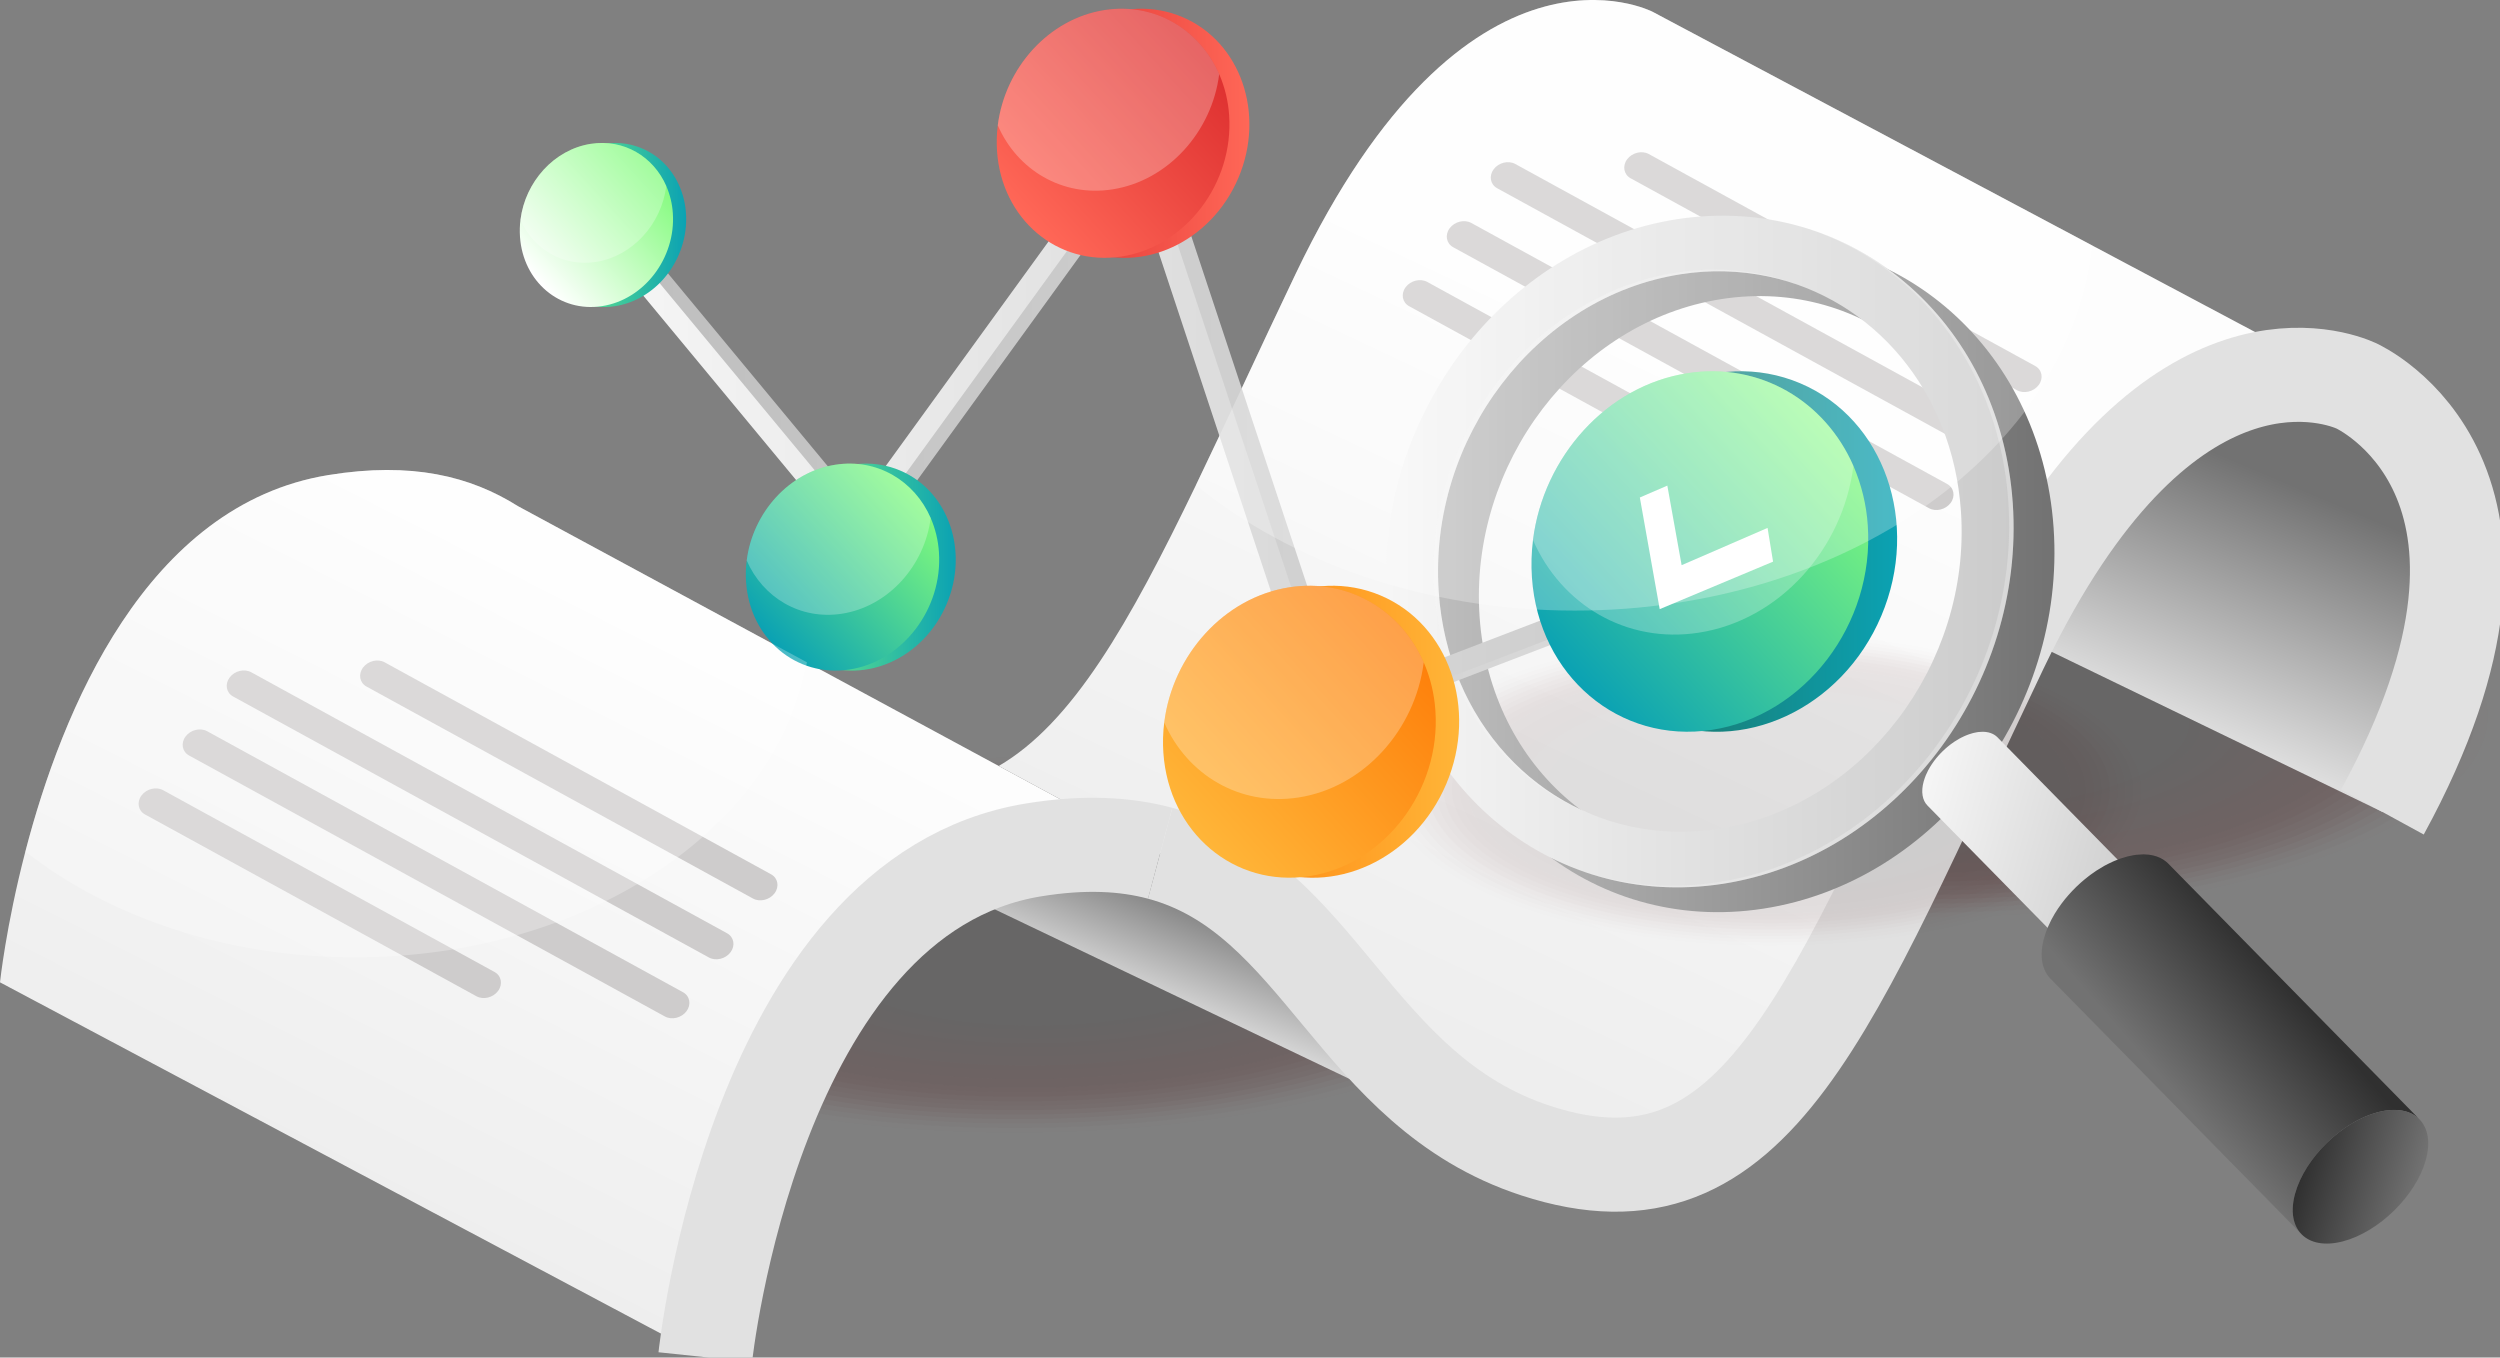 <svg width="186" height="101" viewBox="0 0 186 101" fill="none" xmlns="http://www.w3.org/2000/svg">
<rect x="0" y="0" width="186" height="101" fill="#808080" stroke="none"/>
<g clip-path="url(#clip0_852_207)">
<g opacity="0.25">
<path opacity="0.038" d="M78.399 84.22C100.008 83.649 117.36 76.92 117.155 69.19C116.95 61.46 99.267 55.657 77.658 56.227C56.049 56.798 38.697 63.527 38.902 71.257C39.107 78.987 56.79 84.79 78.399 84.22Z" fill="#4A0101"/>
<path opacity="0.077" d="M78.39 83.888C99.488 83.331 116.429 76.761 116.229 69.214C116.029 61.667 98.764 56.001 77.666 56.558C56.568 57.115 39.627 63.685 39.827 71.232C40.027 78.779 57.292 84.446 78.39 83.888Z" fill="#480202"/>
<path opacity="0.115" d="M78.381 83.558C98.968 83.014 115.499 76.603 115.304 69.239C115.109 61.874 98.262 56.345 77.675 56.889C57.088 57.433 40.557 63.843 40.752 71.208C40.947 78.572 57.794 84.101 78.381 83.558Z" fill="#460303"/>
<path opacity="0.154" d="M78.372 83.227C98.448 82.697 114.569 76.445 114.379 69.263C114.188 62.082 97.759 56.69 77.683 57.22C57.607 57.75 41.486 64.002 41.676 71.183C41.867 78.365 58.296 83.757 78.372 83.227Z" fill="#440404"/>
<path opacity="0.192" d="M78.363 82.896C97.928 82.379 113.639 76.287 113.453 69.288C113.268 62.289 97.257 57.034 77.692 57.551C58.126 58.068 42.416 64.16 42.601 71.159C42.787 78.158 58.798 83.413 78.363 82.896Z" fill="#420505"/>
<path opacity="0.231" d="M78.354 82.565C97.408 82.061 112.708 76.128 112.528 69.312C112.347 62.496 96.754 57.378 77.7 57.882C58.646 58.385 43.346 64.319 43.526 71.135C43.707 77.951 59.3 83.068 78.354 82.565Z" fill="#400606"/>
<path opacity="0.269" d="M78.345 82.234C96.888 81.744 111.778 75.97 111.602 69.337C111.427 62.703 96.252 57.723 77.709 58.213C59.165 58.703 44.275 64.477 44.451 71.11C44.627 77.743 59.801 82.724 78.345 82.234Z" fill="#3E0606"/>
<path opacity="0.308" d="M78.336 81.903C96.368 81.427 110.848 75.812 110.677 69.361C110.506 62.911 95.749 58.068 77.717 58.544C59.685 59.02 45.205 64.635 45.376 71.086C45.547 77.536 60.303 82.379 78.336 81.903Z" fill="#3C0707"/>
<path opacity="0.346" d="M78.331 81.572C95.852 81.109 109.922 75.653 109.755 69.385C109.589 63.117 95.251 58.412 77.729 58.874C60.208 59.337 46.139 64.793 46.305 71.061C46.471 77.329 60.809 82.035 78.331 81.572Z" fill="#3A0808"/>
<path opacity="0.385" d="M78.322 81.241C95.332 80.792 108.991 75.495 108.83 69.41C108.669 63.325 94.748 58.756 77.738 59.206C60.727 59.655 47.068 64.952 47.229 71.037C47.391 77.122 61.311 81.69 78.322 81.241Z" fill="#380909"/>
<path opacity="0.423" d="M78.313 80.91C94.812 80.475 108.061 75.337 107.905 69.434C107.748 63.532 94.246 59.101 77.746 59.536C61.247 59.972 47.998 65.11 48.154 71.013C48.311 76.915 61.813 81.346 78.313 80.91Z" fill="#360A0A"/>
<path opacity="0.462" d="M78.303 80.579C94.292 80.157 107.131 75.178 106.979 69.459C106.828 63.739 93.743 59.445 77.755 59.868C61.766 60.29 48.928 65.269 49.079 70.988C49.231 76.708 62.315 81.002 78.303 80.579Z" fill="#340B0B"/>
<path opacity="0.5" d="M78.294 80.248C93.772 79.839 106.201 75.02 106.054 69.483C105.907 63.946 93.241 59.789 77.763 60.198C62.285 60.607 49.857 65.427 50.004 70.963C50.151 76.5 62.817 80.657 78.294 80.248Z" fill="#330C0C"/>
<path opacity="0.538" d="M78.285 79.917C93.252 79.522 105.27 74.861 105.128 69.507C104.987 64.154 92.739 60.134 77.772 60.529C62.805 60.925 50.787 65.585 50.929 70.939C51.071 76.293 63.319 80.313 78.285 79.917Z" fill="#310D0D"/>
<path opacity="0.577" d="M78.276 79.587C92.732 79.205 104.34 74.703 104.203 69.532C104.066 64.361 92.236 60.478 77.78 60.86C63.324 61.242 51.717 65.744 51.853 70.915C51.99 76.086 63.82 79.969 78.276 79.587Z" fill="#2F0E0E"/>
<path opacity="0.615" d="M78.267 79.255C92.212 78.887 103.41 74.544 103.278 69.556C103.145 64.568 91.734 60.822 77.789 61.191C63.844 61.559 52.646 65.902 52.778 70.89C52.91 75.879 64.322 79.624 78.267 79.255Z" fill="#2D0F0F"/>
<path opacity="0.654" d="M78.258 78.925C91.692 78.57 102.48 74.386 102.352 69.581C102.225 64.775 91.231 61.167 77.797 61.522C64.363 61.877 53.576 66.06 53.703 70.866C53.831 75.671 64.824 79.279 78.258 78.925Z" fill="#2B1010"/>
<path opacity="0.692" d="M78.249 78.594C91.172 78.252 101.549 74.228 101.427 69.605C101.304 64.982 90.729 61.512 77.806 61.853C64.882 62.194 54.505 66.219 54.628 70.842C54.751 75.464 65.326 78.935 78.249 78.594Z" fill="#291111"/>
<path opacity="0.731" d="M78.24 78.263C90.652 77.935 100.619 74.07 100.501 69.63C100.384 65.19 90.226 61.856 77.814 62.184C65.402 62.512 55.435 66.377 55.553 70.817C55.67 75.257 65.828 78.591 78.24 78.263Z" fill="#271212"/>
<path opacity="0.769" d="M78.231 77.932C90.132 77.617 99.689 73.911 99.576 69.654C99.463 65.397 89.724 62.2 77.823 62.515C65.921 62.829 56.365 66.535 56.478 70.793C56.59 75.05 66.33 78.246 78.231 77.932Z" fill="#251212"/>
<path opacity="0.808" d="M78.222 77.601C89.612 77.3 98.758 73.753 98.651 69.678C98.543 65.604 89.221 62.545 77.831 62.846C66.441 63.147 57.295 66.694 57.403 70.768C57.511 74.843 66.832 77.902 78.222 77.601Z" fill="#231313"/>
<path opacity="0.846" d="M78.213 77.27C89.092 76.983 97.828 73.595 97.725 69.703C97.622 65.811 88.719 62.889 77.84 63.177C66.96 63.464 58.224 66.852 58.327 70.744C58.431 74.636 67.334 77.558 78.213 77.27Z" fill="#211414"/>
<path opacity="0.885" d="M78.204 76.939C88.572 76.665 96.898 73.436 96.8 69.727C96.701 66.018 88.216 63.233 77.848 63.507C67.48 63.781 59.154 67.01 59.252 70.719C59.35 74.428 67.835 77.213 78.204 76.939Z" fill="#1F1515"/>
<path opacity="0.923" d="M78.195 76.608C88.052 76.348 95.968 73.278 95.874 69.752C95.781 66.225 87.714 63.578 77.856 63.839C67.999 64.099 60.084 67.169 60.177 70.695C60.27 74.221 68.337 76.868 78.195 76.608Z" fill="#1D1616"/>
<path opacity="0.962" d="M78.186 76.277C87.532 76.03 95.037 73.12 94.949 69.776C94.86 66.433 87.212 63.923 77.865 64.169C68.518 64.416 61.013 67.327 61.102 70.671C61.19 74.014 68.839 76.524 78.186 76.277Z" fill="#1B1717"/>
<path opacity="0.25" d="M78.181 75.947C87.016 75.713 94.111 72.962 94.027 69.801C93.944 66.64 86.713 64.267 77.877 64.501C69.042 64.734 61.947 67.486 62.031 70.646C62.114 73.807 69.345 76.18 78.181 75.947Z" fill="#191818"/>
</g>
<path d="M109 84.382L52.473 57.361C52.473 57.361 91.728 56.681 95.564 57.577C99.399 58.473 109 84.382 109 84.382Z" fill="url(#paint0_linear_852_207)"/>
<g opacity="0.25">
<path opacity="0.038" d="M146.317 68.19C167.926 67.619 185.278 60.89 185.073 53.16C184.868 45.43 167.185 39.627 145.576 40.197C123.967 40.768 106.615 47.497 106.82 55.227C107.025 62.957 124.708 68.761 146.317 68.19Z" fill="#4A0101"/>
<path opacity="0.077" d="M146.308 67.859C167.406 67.301 184.347 60.731 184.147 53.184C183.948 45.637 166.682 39.971 145.584 40.528C124.486 41.085 107.545 47.655 107.745 55.202C107.945 62.749 125.21 68.416 146.308 67.859Z" fill="#480202"/>
<path opacity="0.115" d="M146.299 67.528C166.886 66.984 183.417 60.573 183.222 53.209C183.027 45.845 166.18 40.315 145.593 40.859C125.006 41.403 108.475 47.814 108.67 55.178C108.865 62.542 125.712 68.072 146.299 67.528Z" fill="#460303"/>
<path opacity="0.154" d="M146.29 67.197C166.366 66.667 182.487 60.415 182.297 53.233C182.106 46.052 165.677 40.66 145.601 41.19C125.525 41.721 109.404 47.972 109.594 55.154C109.785 62.335 126.214 67.727 146.29 67.197Z" fill="#440404"/>
<path opacity="0.192" d="M146.281 66.866C165.846 66.349 181.557 60.256 181.371 53.258C181.186 46.259 165.175 41.004 145.61 41.521C126.044 42.038 110.334 48.13 110.519 55.129C110.705 62.128 126.716 67.382 146.281 66.866Z" fill="#420505"/>
<path opacity="0.231" d="M146.272 66.535C165.326 66.032 180.626 60.098 180.446 53.282C180.265 46.466 164.672 41.349 145.618 41.852C126.564 42.355 111.264 48.289 111.444 55.105C111.625 61.921 127.218 67.038 146.272 66.535Z" fill="#400606"/>
<path opacity="0.269" d="M146.263 66.204C164.806 65.714 179.696 59.94 179.52 53.307C179.345 46.673 164.17 41.693 145.626 42.183C127.083 42.673 112.193 48.447 112.369 55.08C112.545 61.714 127.719 66.694 146.263 66.204Z" fill="#3E0606"/>
<path opacity="0.308" d="M146.254 65.873C164.286 65.397 178.766 59.782 178.595 53.331C178.424 46.881 163.667 42.038 145.635 42.514C127.603 42.99 113.123 48.606 113.294 55.056C113.465 61.507 128.221 66.35 146.254 65.873Z" fill="#3C0707"/>
<path opacity="0.346" d="M146.249 65.542C163.77 65.079 177.839 59.623 177.673 53.355C177.507 47.088 163.169 42.382 145.647 42.845C128.126 43.307 114.056 48.764 114.223 55.031C114.389 61.299 128.727 66.005 146.249 65.542Z" fill="#3A0808"/>
<path opacity="0.385" d="M146.24 65.211C163.25 64.762 176.909 59.465 176.748 53.38C176.587 47.295 162.666 42.726 145.656 43.176C128.645 43.625 114.986 48.922 115.147 55.007C115.309 61.092 129.229 65.661 146.24 65.211Z" fill="#380909"/>
<path opacity="0.423" d="M146.231 64.88C162.73 64.445 175.979 59.307 175.823 53.404C175.666 47.502 162.164 43.071 145.664 43.507C129.165 43.943 115.916 49.081 116.072 54.983C116.229 60.885 129.731 65.316 146.231 64.88Z" fill="#360A0A"/>
<path opacity="0.462" d="M146.221 64.55C162.21 64.127 175.049 59.148 174.897 53.429C174.746 47.71 161.661 43.416 145.673 43.838C129.684 44.26 116.845 49.239 116.997 54.959C117.149 60.678 130.233 64.972 146.221 64.55Z" fill="#340B0B"/>
<path opacity="0.5" d="M146.212 64.218C161.69 63.81 174.118 58.99 173.972 53.453C173.825 47.916 161.159 43.76 145.681 44.168C130.203 44.577 117.775 49.397 117.922 54.934C118.069 60.47 130.735 64.627 146.212 64.218Z" fill="#330C0C"/>
<path opacity="0.538" d="M146.203 63.888C161.17 63.492 173.188 58.832 173.046 53.478C172.905 48.124 160.657 44.104 145.69 44.499C130.723 44.895 118.705 49.556 118.847 54.909C118.989 60.263 131.237 64.283 146.203 63.888Z" fill="#310D0D"/>
<path opacity="0.577" d="M146.194 63.557C160.65 63.175 172.258 58.673 172.121 53.502C171.984 48.331 160.154 44.449 145.698 44.831C131.242 45.212 119.634 49.714 119.771 54.885C119.908 60.056 131.738 63.939 146.194 63.557Z" fill="#2F0E0E"/>
<path opacity="0.615" d="M146.185 63.226C160.13 62.857 171.328 58.515 171.196 53.526C171.063 48.538 159.652 44.793 145.707 45.161C131.762 45.529 120.564 49.872 120.696 54.86C120.828 59.849 132.24 63.594 146.185 63.226Z" fill="#2D0F0F"/>
<path opacity="0.654" d="M146.176 62.895C159.61 62.54 170.397 58.356 170.27 53.551C170.143 48.745 159.149 45.137 145.715 45.492C132.281 45.847 121.494 50.031 121.621 54.836C121.748 59.642 132.742 63.25 146.176 62.895Z" fill="#2B1010"/>
<path opacity="0.692" d="M146.167 62.564C159.09 62.223 169.467 58.198 169.345 53.575C169.222 48.953 158.647 45.482 145.724 45.823C132.8 46.165 122.424 50.189 122.546 54.812C122.668 59.435 133.244 62.905 146.167 62.564Z" fill="#291111"/>
<path opacity="0.731" d="M146.158 62.233C158.57 61.905 168.537 58.04 168.419 53.6C168.302 49.16 158.144 45.826 145.732 46.154C133.32 46.482 123.353 50.347 123.471 54.788C123.588 59.227 133.746 62.561 146.158 62.233Z" fill="#271212"/>
<path opacity="0.769" d="M146.149 61.902C158.05 61.587 167.607 57.881 167.494 53.624C167.381 49.367 157.642 46.17 145.741 46.485C133.839 46.799 124.283 50.505 124.396 54.763C124.508 59.02 134.248 62.216 146.149 61.902Z" fill="#251212"/>
<path opacity="0.808" d="M146.14 61.571C157.53 61.27 166.677 57.723 166.569 53.649C166.461 49.574 157.139 46.515 145.749 46.816C134.359 47.117 125.213 50.664 125.32 54.738C125.428 58.813 134.75 61.872 146.14 61.571Z" fill="#231313"/>
<path opacity="0.846" d="M146.131 61.24C157.01 60.953 165.746 57.565 165.643 53.673C165.54 49.782 156.637 46.86 145.758 47.147C134.878 47.434 126.142 50.822 126.245 54.714C126.348 58.606 135.252 61.528 146.131 61.24Z" fill="#211414"/>
<path opacity="0.885" d="M146.122 60.909C156.49 60.635 164.816 57.406 164.718 53.697C164.619 49.988 156.134 47.204 145.766 47.478C135.398 47.752 127.072 50.98 127.17 54.689C127.268 58.398 135.753 61.183 146.122 60.909Z" fill="#1F1515"/>
<path opacity="0.923" d="M146.113 60.578C155.97 60.318 163.886 57.248 163.792 53.722C163.699 50.196 155.632 47.548 145.774 47.809C135.917 48.069 128.002 51.139 128.095 54.665C128.188 58.191 136.255 60.839 146.113 60.578Z" fill="#1D1616"/>
<path opacity="0.962" d="M146.104 60.248C155.45 60.001 162.955 57.09 162.867 53.746C162.778 50.403 155.13 47.893 145.783 48.14C136.436 48.387 128.931 51.297 129.02 54.641C129.108 57.984 136.757 60.495 146.104 60.248Z" fill="#1B1717"/>
<path opacity="0.25" d="M146.099 59.917C154.934 59.683 162.029 56.932 161.945 53.771C161.862 50.61 154.631 48.237 145.795 48.471C136.96 48.704 129.865 51.456 129.949 54.617C130.032 57.777 137.263 60.15 146.099 59.917Z" fill="#191818"/>
</g>
<path d="M86.313 63.48C83.7 62.782 80.632 62.623 76.891 63.233C56.082 66.624 52.472 100.974 52.472 100.974L0 73.086C0 73.086 0.437 68.926 1.886 63.356C4.597 52.927 10.853 37.558 24.419 35.346C30.651 34.329 35.014 35.444 38.517 37.646L38.534 37.657L60.034 49.277L74.305 56.989L86.313 63.48Z" fill="url(#paint1_linear_852_207)"/>
<path d="M177.254 60.411L146.953 45.742C158.647 23.418 174.014 28.123 175.303 28.705C175.316 28.71 175.328 28.716 175.34 28.723C175.351 28.727 175.36 28.734 175.371 28.738C175.371 28.738 191.21 35.554 177.254 60.411Z" fill="url(#paint2_linear_852_207)"/>
<path d="M175.342 28.723C175.33 28.716 175.318 28.71 175.305 28.705C174.016 28.122 161.852 23.362 150.158 45.686C149.73 46.504 149.302 47.359 148.876 48.252C136.135 74.895 130.826 91.021 114.263 85.608C100.68 81.168 98.237 66.679 86.318 63.482C86.316 63.482 86.314 63.481 86.313 63.48L74.305 56.989C79.789 53.795 83.995 46.423 88.979 36.088C91.23 31.415 93.642 26.137 96.401 20.364C109.142 -6.277 122.944 0.872 122.944 0.872L155.691 18.278L175.342 28.723Z" fill="url(#paint3_linear_852_207)"/>
<path d="M86.318 63.482C83.705 62.782 80.635 62.623 76.892 63.234C56.082 66.624 52.473 100.974 52.473 100.974" stroke="#E1E1E1" stroke-width="7" stroke-miterlimit="10"/>
<path d="M86.316 63.482C98.235 66.679 100.678 81.168 114.262 85.608C130.824 91.021 136.134 74.895 148.874 48.251C149.3 47.359 149.728 46.504 150.157 45.686C161.851 23.362 174.015 28.122 175.304 28.705C175.304 28.705 190.782 35.648 177.255 60.41" stroke="#E1E1E1" stroke-width="7" stroke-miterlimit="10"/>
<path d="M56.021 66.851L27.269 51.08C26.756 50.799 26.639 50.163 27.01 49.666C27.38 49.17 28.103 48.994 28.617 49.276L57.368 65.047C57.882 65.328 57.998 65.965 57.628 66.461C57.257 66.957 56.534 67.133 56.021 66.851Z" fill="#CECCCC"/>
<path d="M52.745 71.239L17.343 51.82C16.83 51.539 16.713 50.902 17.084 50.406C17.454 49.91 18.178 49.734 18.691 50.016L54.093 69.434C54.606 69.716 54.723 70.352 54.352 70.848C53.982 71.344 53.258 71.52 52.745 71.239Z" fill="#CECCCC"/>
<path d="M49.468 75.626L14.066 56.208C13.553 55.926 13.436 55.29 13.806 54.794H13.806C14.177 54.297 14.9 54.122 15.414 54.403L50.816 73.822C51.329 74.103 51.446 74.74 51.075 75.236C50.704 75.732 49.981 75.908 49.468 75.626Z" fill="#CECCCC"/>
<path d="M35.447 74.121L10.789 60.596C10.275 60.314 10.159 59.678 10.529 59.181C10.9 58.685 11.623 58.51 12.136 58.791L36.794 72.316C37.307 72.598 37.424 73.234 37.054 73.731C36.683 74.227 35.96 74.402 35.447 74.121Z" fill="#CECCCC"/>
<path d="M150.072 29.036L121.32 13.265C120.807 12.983 120.69 12.347 121.06 11.851C121.431 11.355 122.154 11.179 122.667 11.46L151.419 27.231C151.933 27.513 152.049 28.149 151.679 28.645C151.308 29.142 150.585 29.317 150.072 29.036Z" fill="#CECCCC"/>
<path d="M146.792 33.424L111.39 14.005C110.877 13.724 110.76 13.087 111.131 12.591C111.501 12.095 112.224 11.919 112.738 12.201L148.14 31.619C148.653 31.901 148.77 32.537 148.399 33.033V33.033C148.028 33.53 147.305 33.705 146.792 33.424Z" fill="#CECCCC"/>
<path d="M143.519 37.811L108.117 18.393C107.603 18.111 107.487 17.475 107.857 16.979C108.228 16.483 108.951 16.307 109.464 16.588L144.866 36.007C145.38 36.288 145.496 36.925 145.126 37.421C144.755 37.917 144.032 38.093 143.519 37.811Z" fill="#CECCCC"/>
<path d="M129.497 36.306L104.839 22.781C104.326 22.499 104.209 21.863 104.58 21.366V21.366C104.951 20.87 105.674 20.695 106.187 20.976L130.845 34.501C131.358 34.783 131.475 35.419 131.104 35.916H131.104C130.734 36.412 130.011 36.587 129.497 36.306Z" fill="#CECCCC"/>
<g opacity="0.1">
<path opacity="0.038" d="M159.883 58.838C159.904 52.426 147.26 47.189 131.643 47.14C116.026 47.091 103.349 52.25 103.329 58.662C103.309 65.074 115.953 70.311 131.57 70.36C147.187 70.409 159.863 65.25 159.883 58.838Z" fill="#4A0101"/>
<path opacity="0.077" d="M159.296 58.837C159.316 52.557 146.933 47.428 131.639 47.38C116.345 47.333 103.93 52.384 103.911 58.664C103.891 64.943 116.273 70.072 131.568 70.12C146.862 70.168 159.277 65.116 159.296 58.837Z" fill="#480202"/>
<path opacity="0.115" d="M158.713 58.835C158.732 52.688 146.611 47.667 131.639 47.62C116.668 47.573 104.515 52.518 104.496 58.665C104.477 64.812 116.598 69.833 131.569 69.88C146.541 69.927 158.694 64.982 158.713 58.835Z" fill="#460303"/>
<path opacity="0.154" d="M158.13 58.833C158.148 52.819 146.288 47.906 131.639 47.86C116.99 47.814 105.1 52.653 105.081 58.667C105.062 64.682 116.922 69.595 131.571 69.641C146.22 69.686 158.111 64.848 158.13 58.833Z" fill="#440404"/>
<path opacity="0.192" d="M157.546 58.831C157.565 52.949 145.966 48.145 131.64 48.1C117.313 48.055 105.685 52.787 105.666 58.669C105.648 64.551 117.247 69.356 131.573 69.4C145.899 69.445 157.528 64.713 157.546 58.831Z" fill="#420505"/>
<path opacity="0.231" d="M156.959 58.829C156.977 53.08 145.639 48.383 131.636 48.339C117.632 48.296 106.265 52.921 106.247 58.671C106.229 64.42 117.567 69.117 131.571 69.16C145.574 69.204 156.941 64.579 156.959 58.829Z" fill="#400606"/>
<path opacity="0.269" d="M156.376 58.828C156.393 53.21 145.317 48.622 131.636 48.58C117.955 48.537 106.85 53.056 106.833 58.673C106.815 64.29 117.891 68.878 131.572 68.921C145.253 68.963 156.358 64.445 156.376 58.828Z" fill="#3E0606"/>
<path opacity="0.308" d="M155.792 58.825C155.81 53.341 144.994 48.861 131.636 48.819C118.278 48.778 107.435 53.19 107.418 58.674C107.401 64.159 118.216 68.639 131.574 68.68C144.932 68.722 155.775 64.31 155.792 58.825Z" fill="#3C0707"/>
<path opacity="0.346" d="M155.209 58.824C155.226 53.472 144.672 49.1 131.636 49.059C118.601 49.019 108.02 53.324 108.003 58.676C107.986 64.028 118.54 68.4 131.576 68.441C144.611 68.482 155.192 64.176 155.209 58.824Z" fill="#3A0808"/>
<path opacity="0.385" d="M154.622 58.822C154.638 53.602 144.346 49.339 131.633 49.299C118.92 49.259 108.601 53.458 108.584 58.678C108.568 63.898 118.861 68.161 131.573 68.201C144.286 68.24 154.606 64.041 154.622 58.822Z" fill="#380909"/>
<path opacity="0.423" d="M154.039 58.82C154.054 53.733 144.023 49.578 131.633 49.539C119.243 49.5 109.185 53.593 109.169 58.68C109.154 63.767 119.185 67.922 131.575 67.961C143.965 68 154.023 63.907 154.039 58.82Z" fill="#360A0A"/>
<path opacity="0.462" d="M153.455 58.818C153.471 53.864 143.701 49.816 131.633 49.779C119.565 49.741 109.77 53.727 109.755 58.682C109.739 63.636 119.509 67.683 131.577 67.721C143.644 67.759 153.44 63.773 153.455 58.818Z" fill="#340B0B"/>
<path opacity="0.5" d="M152.872 58.817C152.887 53.995 143.378 50.056 131.633 50.019C119.888 49.982 110.355 53.862 110.34 58.684C110.325 63.506 119.834 67.445 131.579 67.481C143.323 67.518 152.857 63.639 152.872 58.817Z" fill="#330C0C"/>
<path opacity="0.538" d="M152.289 58.815C152.303 54.125 143.056 50.294 131.633 50.259C120.211 50.223 110.94 53.996 110.925 58.685C110.91 63.375 120.158 67.206 131.58 67.241C143.002 67.277 152.274 63.504 152.289 58.815Z" fill="#310D0D"/>
<path opacity="0.577" d="M151.701 58.813C151.716 54.256 142.729 50.533 131.63 50.499C120.53 50.464 111.521 54.13 111.506 58.687C111.492 63.245 120.478 66.967 131.578 67.002C142.678 67.036 151.687 63.37 151.701 58.813Z" fill="#2F0E0E"/>
<path opacity="0.615" d="M151.118 58.811C151.132 54.386 142.407 50.772 131.63 50.738C120.853 50.705 112.105 54.264 112.092 58.689C112.078 63.114 120.803 66.728 131.58 66.762C142.357 66.795 151.104 63.236 151.118 58.811Z" fill="#2D0F0F"/>
<path opacity="0.654" d="M150.535 58.809C150.548 54.517 142.084 51.011 131.63 50.978C121.176 50.946 112.69 54.399 112.677 58.691C112.663 62.983 121.127 66.489 131.581 66.522C142.036 66.555 150.521 63.102 150.535 58.809Z" fill="#2B1010"/>
<path opacity="0.692" d="M149.951 58.807C149.964 54.648 141.762 51.25 131.63 51.218C121.499 51.187 113.275 54.533 113.262 58.693C113.249 62.852 121.452 66.25 131.583 66.282C141.715 66.314 149.938 62.967 149.951 58.807Z" fill="#291111"/>
<path opacity="0.731" d="M149.364 58.805C149.377 54.778 141.435 51.488 131.627 51.458C121.818 51.427 113.856 54.667 113.843 58.694C113.831 62.722 121.772 66.011 131.581 66.042C141.39 66.072 149.352 62.833 149.364 58.805Z" fill="#271212"/>
<path opacity="0.769" d="M148.781 58.804C148.793 54.909 141.113 51.728 131.627 51.698C122.141 51.668 114.441 54.802 114.428 58.696C114.416 62.591 122.096 65.773 131.583 65.802C141.069 65.832 148.769 62.699 148.781 58.804Z" fill="#251212"/>
<path opacity="0.808" d="M148.198 58.802C148.209 55.039 140.79 51.966 131.627 51.938C122.463 51.909 115.025 54.936 115.014 58.698C115.002 62.46 122.421 65.534 131.584 65.562C140.748 65.591 148.186 62.564 148.198 58.802Z" fill="#231313"/>
<path opacity="0.846" d="M147.614 58.8C147.626 55.17 140.468 52.205 131.627 52.178C122.786 52.15 115.61 55.07 115.599 58.7C115.587 62.33 122.745 65.295 131.586 65.323C140.427 65.35 147.603 62.43 147.614 58.8Z" fill="#211414"/>
<path opacity="0.885" d="M147.027 58.798C147.038 55.301 140.142 52.444 131.623 52.417C123.105 52.391 116.191 55.204 116.18 58.702C116.169 62.199 123.066 65.056 131.584 65.082C140.102 65.109 147.016 62.295 147.027 58.798Z" fill="#1F1515"/>
<path opacity="0.923" d="M146.444 58.797C146.454 55.432 139.819 52.683 131.624 52.657C123.428 52.632 116.776 55.339 116.765 58.704C116.755 62.069 123.39 64.817 131.585 64.843C139.781 64.868 146.433 62.161 146.444 58.797Z" fill="#1D1616"/>
<path opacity="0.962" d="M145.86 58.794C145.871 55.562 139.497 52.922 131.624 52.897C123.751 52.873 117.36 55.473 117.35 58.705C117.34 61.938 123.714 64.578 131.587 64.603C139.46 64.627 145.85 62.027 145.86 58.794Z" fill="#1B1717"/>
<path opacity="0.1" d="M145.277 58.793C145.287 55.693 139.174 53.161 131.624 53.137C124.074 53.114 117.945 55.608 117.936 58.707C117.926 61.807 124.039 64.339 131.589 64.363C139.139 64.387 145.267 61.893 145.277 58.793Z" fill="#191818"/>
</g>
<path d="M152.789 39.284C151.853 25.63 140.67 16.171 127.813 18.156C114.955 20.141 105.291 32.82 106.227 46.474C107.163 60.128 118.345 69.588 131.203 67.602C144.061 65.617 153.725 52.938 152.789 39.284ZM130.922 63.509C120.193 65.166 110.862 57.273 110.081 45.879C109.3 34.485 117.364 23.906 128.093 22.249C138.822 20.592 148.153 28.485 148.934 39.879C149.716 51.273 141.651 61.852 130.922 63.509Z" fill="url(#paint4_linear_852_207)"/>
<path d="M149.75 37.439C148.813 23.784 137.63 14.325 124.772 16.31C111.915 18.296 102.251 30.975 103.188 44.629C104.122 58.284 115.305 67.741 128.163 65.758C141.02 63.772 150.684 51.093 149.75 37.439ZM107.041 44.034C106.259 32.64 114.324 22.061 125.054 20.404C127.22 20.061 129.431 20.118 131.577 20.573C139.332 22.223 145.277 29.038 145.894 38.034C146.676 49.426 138.611 60.007 127.881 61.664C126.271 61.917 124.635 61.952 123.016 61.768C114.463 60.788 107.7 53.658 107.041 44.034Z" fill="url(#paint5_linear_852_207)"/>
<g opacity="0.5">
<path opacity="0.5" d="M124.721 20.279C113.992 21.936 105.927 32.516 106.709 43.909C107.263 52 112.129 58.324 118.746 60.718C112.299 58.235 107.586 51.988 107.041 44.033C106.26 32.64 114.324 22.06 125.053 20.403C128.164 19.923 131.157 20.247 133.858 21.224C131.071 20.15 127.96 19.779 124.721 20.279Z" fill="url(#paint6_linear_852_207)"/>
<path opacity="0.5" d="M149.75 37.438C149.086 27.759 143.273 20.189 135.364 17.308C143.103 20.277 148.763 27.771 149.418 37.315C150.354 50.969 140.689 63.647 127.832 65.632C124.089 66.21 120.489 65.817 117.242 64.635C120.575 65.913 124.294 66.354 128.164 65.757C141.022 63.771 150.686 51.093 149.75 37.438Z" fill="url(#paint7_linear_852_207)"/>
</g>
<path d="M154.334 69.07C154.356 69.013 154.38 68.955 154.405 68.898C154.433 68.835 154.463 68.772 154.494 68.709C154.516 68.666 154.536 68.623 154.559 68.581C154.58 68.541 154.603 68.502 154.625 68.462C154.656 68.407 154.688 68.353 154.722 68.299C154.741 68.267 154.761 68.236 154.781 68.205C154.821 68.144 154.862 68.084 154.904 68.024C154.921 68 154.938 67.975 154.956 67.951C155.016 67.869 155.077 67.788 155.142 67.709C155.149 67.7 155.157 67.691 155.165 67.682C155.223 67.611 155.283 67.541 155.345 67.472C155.365 67.451 155.384 67.43 155.404 67.409C155.463 67.344 155.525 67.281 155.587 67.219C155.599 67.207 155.611 67.194 155.623 67.182C155.697 67.11 155.773 67.04 155.85 66.972C155.873 66.952 155.896 66.933 155.919 66.913C155.976 66.864 156.033 66.817 156.091 66.77C156.123 66.745 156.155 66.72 156.186 66.696C156.237 66.657 156.287 66.62 156.338 66.584C156.381 66.553 156.424 66.523 156.468 66.493C156.509 66.466 156.551 66.439 156.592 66.412C156.663 66.367 156.735 66.324 156.807 66.282C156.852 66.256 156.897 66.23 156.942 66.206C156.978 66.187 157.013 66.169 157.048 66.151C157.106 66.122 157.165 66.094 157.223 66.067C157.258 66.052 157.293 66.036 157.328 66.021C157.391 65.994 157.454 65.97 157.517 65.947C157.547 65.936 157.577 65.924 157.607 65.913C157.701 65.881 157.794 65.853 157.887 65.829C157.976 65.805 158.063 65.788 158.148 65.774C158.17 65.77 158.192 65.767 158.214 65.763C158.261 65.756 158.306 65.753 158.351 65.748C158.417 65.742 158.481 65.738 158.543 65.737C158.583 65.736 158.623 65.735 158.662 65.737C158.699 65.738 158.735 65.74 158.77 65.743C158.817 65.747 158.863 65.752 158.908 65.759C158.934 65.763 158.959 65.768 158.985 65.773C159.039 65.784 159.092 65.797 159.145 65.814C159.157 65.818 159.17 65.82 159.181 65.824C159.242 65.845 159.301 65.87 159.359 65.899C159.373 65.906 159.386 65.913 159.4 65.921C159.443 65.944 159.485 65.97 159.526 65.998C159.538 66.007 159.551 66.016 159.564 66.025C159.614 66.062 159.661 66.103 159.705 66.148L148.614 54.858C148.61 54.854 148.606 54.85 148.603 54.846C148.568 54.812 148.532 54.781 148.495 54.751C148.488 54.745 148.48 54.741 148.473 54.735C148.46 54.726 148.447 54.717 148.434 54.709C148.415 54.695 148.396 54.68 148.376 54.668C148.355 54.655 148.331 54.643 148.309 54.631C148.295 54.624 148.282 54.616 148.268 54.609C148.26 54.605 148.253 54.6 148.245 54.597C148.198 54.575 148.15 54.555 148.1 54.538C148.097 54.536 148.093 54.536 148.09 54.535C148.079 54.531 148.066 54.528 148.054 54.524C148.015 54.512 147.977 54.5 147.936 54.49C147.922 54.487 147.907 54.486 147.894 54.483C147.868 54.478 147.842 54.474 147.817 54.47C147.792 54.466 147.77 54.46 147.745 54.458C147.724 54.455 147.701 54.455 147.679 54.453C147.644 54.45 147.608 54.448 147.571 54.447C147.552 54.446 147.533 54.443 147.513 54.443C147.494 54.443 147.472 54.447 147.452 54.447C147.39 54.448 147.326 54.452 147.26 54.459C147.237 54.461 147.216 54.46 147.192 54.463C147.17 54.465 147.146 54.47 147.123 54.474C147.101 54.477 147.079 54.48 147.057 54.484C146.971 54.499 146.885 54.516 146.796 54.539C146.703 54.563 146.61 54.592 146.516 54.624C146.486 54.634 146.456 54.646 146.426 54.657C146.363 54.681 146.3 54.705 146.237 54.731C146.202 54.746 146.167 54.762 146.132 54.778C146.074 54.804 146.015 54.832 145.957 54.861C145.922 54.879 145.886 54.898 145.851 54.916C145.829 54.928 145.807 54.939 145.785 54.951C145.762 54.964 145.739 54.979 145.716 54.993C145.644 55.034 145.572 55.078 145.501 55.123C145.478 55.137 145.455 55.15 145.432 55.165C145.414 55.177 145.396 55.191 145.377 55.203C145.333 55.233 145.29 55.263 145.247 55.294C145.219 55.314 145.19 55.333 145.162 55.354C145.14 55.371 145.118 55.389 145.095 55.406C145.063 55.431 145.032 55.455 145 55.48C144.979 55.498 144.956 55.514 144.935 55.532C144.898 55.562 144.863 55.593 144.828 55.623C144.805 55.643 144.782 55.662 144.759 55.682C144.75 55.69 144.74 55.698 144.731 55.706C144.668 55.763 144.605 55.821 144.544 55.88C144.54 55.885 144.536 55.889 144.532 55.892C144.52 55.905 144.508 55.917 144.496 55.929C144.453 55.972 144.41 56.014 144.369 56.057C144.35 56.078 144.332 56.099 144.313 56.119C144.293 56.14 144.274 56.161 144.254 56.183C144.237 56.201 144.22 56.22 144.203 56.238C144.159 56.289 144.116 56.34 144.074 56.392C144.066 56.401 144.058 56.41 144.051 56.419C144.049 56.422 144.046 56.424 144.044 56.426C143.992 56.491 143.941 56.557 143.891 56.624C143.882 56.636 143.874 56.649 143.865 56.661C143.847 56.686 143.83 56.71 143.813 56.735C143.789 56.768 143.764 56.801 143.742 56.835C143.724 56.861 143.708 56.889 143.69 56.915C143.67 56.946 143.65 56.977 143.631 57.009C143.619 57.028 143.606 57.047 143.594 57.066C143.573 57.102 143.554 57.137 143.534 57.173C143.512 57.212 143.489 57.251 143.467 57.291C143.46 57.305 143.452 57.318 143.444 57.332C143.429 57.361 143.418 57.39 143.403 57.419C143.372 57.482 143.342 57.545 143.314 57.608C143.306 57.626 143.297 57.643 143.289 57.66C143.272 57.7 143.258 57.741 143.242 57.781C143.231 57.809 143.22 57.838 143.209 57.867C143.177 57.957 143.147 58.048 143.122 58.138C142.906 58.922 143.029 59.55 143.404 59.933L154.495 71.223C154.12 70.84 153.997 70.211 154.213 69.428C154.238 69.337 154.268 69.247 154.3 69.156C154.311 69.127 154.322 69.099 154.334 69.07Z" fill="url(#paint8_linear_852_207)"/>
<path d="M157.886 65.829C159.479 65.419 160.42 66.364 159.986 67.943C159.551 69.52 157.905 71.132 156.312 71.542C154.716 71.952 153.777 71.005 154.212 69.428C154.646 67.849 156.29 66.239 157.886 65.829Z" fill="url(#paint9_linear_852_207)"/>
<path d="M170.961 88.199C170.999 88.102 171.039 88.005 171.081 87.909C171.128 87.802 171.179 87.696 171.232 87.59C171.268 87.518 171.302 87.446 171.34 87.375C171.376 87.308 171.414 87.242 171.452 87.175C171.505 87.083 171.558 86.991 171.615 86.899C171.648 86.846 171.682 86.794 171.716 86.742C171.782 86.639 171.851 86.538 171.921 86.438C171.951 86.396 171.979 86.355 172.009 86.314C172.11 86.176 172.214 86.04 172.322 85.906C172.335 85.891 172.348 85.875 172.361 85.86C172.459 85.741 172.561 85.623 172.665 85.508C172.698 85.472 172.731 85.436 172.764 85.4C172.864 85.292 172.967 85.185 173.073 85.081C173.093 85.06 173.113 85.039 173.133 85.019C173.258 84.897 173.385 84.779 173.516 84.664C173.554 84.631 173.593 84.598 173.631 84.566C173.727 84.483 173.824 84.403 173.922 84.325C173.975 84.283 174.028 84.241 174.082 84.2C174.167 84.135 174.252 84.073 174.338 84.011C174.41 83.96 174.483 83.908 174.556 83.859C174.625 83.812 174.696 83.767 174.766 83.723C174.886 83.646 175.006 83.573 175.128 83.503C175.203 83.46 175.279 83.416 175.355 83.375C175.415 83.343 175.474 83.313 175.534 83.282C175.632 83.233 175.73 83.186 175.829 83.142C175.887 83.115 175.946 83.088 176.004 83.063C176.111 83.018 176.217 82.977 176.324 82.938C176.374 82.919 176.425 82.899 176.476 82.882C176.632 82.828 176.789 82.779 176.946 82.739C177.097 82.7 177.242 82.671 177.386 82.647C177.423 82.64 177.46 82.635 177.497 82.629C177.576 82.618 177.652 82.611 177.728 82.604C177.839 82.593 177.947 82.586 178.052 82.584C178.119 82.583 178.187 82.582 178.252 82.584C178.314 82.586 178.374 82.59 178.434 82.595C178.513 82.602 178.59 82.611 178.666 82.623C178.709 82.63 178.753 82.637 178.795 82.645C178.886 82.664 178.976 82.687 179.065 82.715C179.085 82.721 179.107 82.725 179.126 82.732C179.229 82.767 179.329 82.809 179.425 82.857C179.449 82.869 179.471 82.882 179.494 82.895C179.567 82.934 179.638 82.978 179.706 83.025C179.728 83.04 179.75 83.054 179.77 83.07C179.855 83.132 179.935 83.202 180.009 83.276L161.328 64.261C161.321 64.255 161.315 64.248 161.309 64.242C161.251 64.185 161.19 64.131 161.127 64.081C161.115 64.071 161.102 64.064 161.09 64.055C161.069 64.039 161.047 64.025 161.025 64.01C160.993 63.987 160.961 63.962 160.927 63.941C160.891 63.919 160.852 63.9 160.814 63.88C160.791 63.867 160.768 63.854 160.744 63.842C160.732 63.836 160.72 63.828 160.707 63.822C160.627 63.784 160.545 63.751 160.462 63.722C160.457 63.72 160.451 63.719 160.446 63.717C160.426 63.71 160.405 63.706 160.384 63.7C160.319 63.679 160.254 63.658 160.185 63.642C160.163 63.637 160.137 63.635 160.114 63.63C160.072 63.621 160.028 63.615 159.985 63.608C159.944 63.601 159.906 63.592 159.864 63.587C159.829 63.583 159.79 63.583 159.754 63.58C159.694 63.575 159.633 63.571 159.572 63.569C159.538 63.568 159.508 63.563 159.474 63.563C159.441 63.563 159.404 63.568 159.371 63.569C159.266 63.571 159.158 63.578 159.048 63.589C159.009 63.592 158.973 63.591 158.933 63.596C158.895 63.6 158.855 63.608 158.816 63.614C158.779 63.62 158.742 63.625 158.705 63.632C158.561 63.656 158.416 63.685 158.265 63.724C158.109 63.764 157.952 63.813 157.795 63.867C157.744 63.884 157.694 63.904 157.643 63.923C157.536 63.962 157.43 64.003 157.324 64.048C157.265 64.073 157.206 64.1 157.148 64.126C157.049 64.171 156.951 64.218 156.853 64.267C156.793 64.297 156.734 64.328 156.674 64.36C156.637 64.38 156.6 64.397 156.563 64.418C156.524 64.439 156.486 64.466 156.447 64.488C156.325 64.558 156.204 64.631 156.085 64.708C156.047 64.732 156.007 64.752 155.969 64.778C155.938 64.798 155.907 64.822 155.876 64.843C155.802 64.893 155.73 64.944 155.657 64.996C155.61 65.03 155.561 65.062 155.514 65.097C155.476 65.125 155.439 65.156 155.401 65.185C155.347 65.226 155.294 65.267 155.241 65.31C155.205 65.339 155.167 65.366 155.131 65.396C155.07 65.446 155.011 65.499 154.951 65.55C154.912 65.583 154.873 65.615 154.835 65.649C154.82 65.663 154.803 65.676 154.788 65.69C154.681 65.786 154.576 65.883 154.473 65.984C154.466 65.99 154.46 65.997 154.453 66.004C154.432 66.024 154.412 66.046 154.391 66.066C154.319 66.137 154.248 66.208 154.178 66.281C154.146 66.315 154.115 66.351 154.083 66.385C154.05 66.421 154.017 66.457 153.985 66.493C153.956 66.524 153.927 66.555 153.899 66.586C153.824 66.671 153.752 66.758 153.68 66.845C153.668 66.86 153.654 66.875 153.642 66.891C153.638 66.895 153.635 66.899 153.631 66.903C153.543 67.012 153.457 67.123 153.373 67.236C153.358 67.256 153.344 67.278 153.329 67.299C153.299 67.34 153.27 67.381 153.241 67.422C153.201 67.479 153.16 67.534 153.121 67.591C153.091 67.635 153.064 67.681 153.035 67.726C153.001 67.779 152.967 67.831 152.934 67.884C152.914 67.916 152.892 67.948 152.872 67.981C152.837 68.04 152.806 68.1 152.772 68.16C152.734 68.226 152.695 68.293 152.659 68.36C152.647 68.382 152.633 68.405 152.621 68.428C152.595 68.477 152.575 68.526 152.551 68.575C152.499 68.681 152.448 68.787 152.401 68.894C152.388 68.923 152.372 68.952 152.359 68.981C152.331 69.049 152.307 69.116 152.281 69.184C152.262 69.232 152.242 69.28 152.225 69.329C152.17 69.481 152.119 69.634 152.077 69.786C151.714 71.106 151.921 72.164 152.552 72.81L171.233 91.825C170.602 91.179 170.394 90.121 170.758 88.801C170.8 88.649 170.85 88.496 170.905 88.344C170.923 88.296 170.943 88.248 170.961 88.199Z" fill="url(#paint10_linear_852_207)"/>
<path d="M176.945 82.739C179.629 82.049 181.214 83.641 180.482 86.3C179.75 88.956 176.978 91.672 174.294 92.362C171.607 93.053 170.025 91.457 170.757 88.801C171.489 86.143 174.258 83.43 176.945 82.739Z" fill="url(#paint11_linear_852_207)"/>
<path d="M99.16 54.193L85.26 12.258L64.612 40.735L46.086 18.379L47.264 17.405L64.531 38.242L85.774 8.946L100.108 52.194L122.954 43.435L123.502 44.861L99.16 54.193Z" fill="url(#paint12_linear_852_207)"/>
<path d="M97.937 54.193L84.038 12.258L63.389 40.735L44.863 18.379L46.042 17.405L63.309 38.242L84.551 8.946L98.886 52.194L121.732 43.435L122.28 44.861L97.937 54.193Z" fill="url(#paint13_linear_852_207)"/>
<path d="M50.514 18.923C51.848 15.776 50.618 12.247 47.766 11.041C44.913 9.836 41.52 11.41 40.185 14.557C38.851 17.704 40.082 21.232 42.934 22.438C45.786 23.644 49.179 22.07 50.514 18.923Z" fill="url(#paint14_linear_852_207)"/>
<path d="M44.787 22.777C41.647 23.263 38.916 20.953 38.687 17.618C38.658 17.195 38.67 16.77 38.723 16.35C39.077 13.531 41.221 11.124 43.959 10.7C46.413 10.322 48.617 11.65 49.572 13.841C49.85 14.481 50.014 15.165 50.059 15.861C50.288 19.197 47.928 22.293 44.787 22.777Z" fill="url(#paint15_linear_852_207)"/>
<path opacity="0.26" d="M49.571 13.841C49.218 16.658 47.072 19.065 44.336 19.488C41.882 19.868 39.678 18.54 38.723 16.35C39.076 13.531 41.221 11.124 43.959 10.7C46.413 10.322 48.616 11.65 49.571 13.841Z" fill="white"/>
<path d="M70.428 44.948C72.112 40.977 70.559 36.525 66.96 35.003C63.362 33.482 59.08 35.468 57.396 39.438C55.712 43.409 57.265 47.862 60.864 49.383C64.462 50.904 68.745 48.919 70.428 44.948Z" fill="url(#paint16_linear_852_207)"/>
<path d="M63.205 49.811C59.242 50.424 55.796 47.509 55.507 43.301C55.471 42.767 55.486 42.232 55.553 41.701C55.999 38.144 58.705 35.107 62.16 34.573C65.257 34.095 68.037 35.771 69.242 38.535C69.592 39.343 69.8 40.206 69.857 41.085C70.145 45.293 67.167 49.2 63.205 49.811Z" fill="url(#paint17_linear_852_207)"/>
<path opacity="0.26" d="M69.243 38.535C68.797 42.09 66.09 45.127 62.637 45.661C59.541 46.14 56.76 44.464 55.555 41.701C56.001 38.144 58.707 35.107 62.161 34.573C65.258 34.095 68.038 35.771 69.243 38.535Z" fill="white"/>
<path d="M92.137 13.233C94.163 8.454 92.295 3.096 87.964 1.265C83.633 -0.566 78.48 1.824 76.454 6.603C74.428 11.382 76.296 16.739 80.627 18.57C84.958 20.401 90.111 18.011 92.137 13.233Z" fill="url(#paint18_linear_852_207)"/>
<path d="M83.442 19.085C78.674 19.823 74.526 16.315 74.179 11.25C74.136 10.608 74.154 9.964 74.234 9.326C74.771 5.045 78.028 1.39 82.185 0.747C85.912 0.172 89.257 2.189 90.708 5.515C91.129 6.488 91.38 7.526 91.448 8.584C91.795 13.648 88.211 18.35 83.442 19.085Z" fill="url(#paint19_linear_852_207)"/>
<path opacity="0.26" d="M90.708 5.515C90.171 9.794 86.913 13.449 82.757 14.091C79.032 14.667 75.685 12.65 74.234 9.326C74.771 5.045 78.028 1.39 82.185 0.747C85.912 0.172 89.257 2.189 90.708 5.515Z" fill="white"/>
<path d="M107.603 58.327C109.978 52.727 107.788 46.447 102.712 44.301C97.636 42.155 91.596 44.956 89.222 50.557C86.847 56.158 89.037 62.438 94.113 64.584C99.189 66.729 105.228 63.928 107.603 58.327Z" fill="url(#paint20_linear_852_207)"/>
<path d="M97.411 65.187C91.822 66.051 86.961 61.94 86.554 56.004C86.503 55.252 86.525 54.497 86.619 53.748C87.248 48.732 91.065 44.448 95.937 43.694C100.305 43.02 104.226 45.384 105.927 49.282C106.421 50.422 106.714 51.639 106.794 52.879C107.201 58.815 103 64.325 97.411 65.187Z" fill="url(#paint21_linear_852_207)"/>
<path opacity="0.26" d="M105.925 49.282C105.295 54.297 101.477 58.581 96.607 59.333C92.24 60.009 88.317 57.645 86.617 53.748C87.247 48.732 91.063 44.448 95.935 43.694C100.304 43.02 104.225 45.384 105.925 49.282Z" fill="white"/>
<path d="M139.965 45.83C142.896 38.915 140.193 31.162 133.926 28.512C127.659 25.863 120.201 29.321 117.27 36.236C114.338 43.151 117.041 50.905 123.308 53.554C129.575 56.204 137.033 52.745 139.965 45.83Z" fill="url(#paint22_linear_852_207)"/>
<path d="M127.379 54.3C120.478 55.367 114.477 50.291 113.975 42.962C113.912 42.033 113.938 41.1 114.054 40.177C114.832 33.983 119.544 28.694 125.559 27.763C130.953 26.93 135.794 29.849 137.893 34.663C138.503 36.07 138.865 37.572 138.964 39.103C139.466 46.432 134.28 53.236 127.379 54.3Z" fill="url(#paint23_linear_852_207)"/>
<path opacity="0.26" d="M137.893 34.663C137.116 40.854 132.401 46.144 126.388 47.072C120.997 47.907 116.154 44.988 114.055 40.177C114.832 33.983 119.544 28.694 125.56 27.763C130.953 26.93 135.794 29.849 137.893 34.663Z" fill="white"/>
<path d="M122.004 37.013L123.482 45.321L131.916 41.786L131.507 39.276L125.113 42.05L124.049 36.129L122.004 37.013Z" fill="white"/>
<path opacity="0.26" d="M60.035 49.277C57.783 61.671 43.593 71.223 26.428 71.223C16.775 71.223 8.064 68.204 1.887 63.356C4.598 52.927 10.854 37.558 24.42 35.346C30.652 34.329 35.015 35.444 38.518 37.646L38.535 37.657L60.035 49.277Z" fill="white"/>
<path opacity="0.26" d="M155.692 18.278C154.032 33.485 137.413 45.428 117.156 45.428C106.05 45.428 96.034 41.837 88.981 36.088C91.231 31.415 93.643 26.137 96.403 20.364C109.143 -6.277 122.946 0.872 122.946 0.872L155.692 18.278Z" fill="white"/>
</g>
<defs>
<linearGradient id="paint0_linear_852_207" x1="80.085" y1="72.457" x2="83.61" y2="63.845" gradientUnits="userSpaceOnUse">
<stop stop-color="#DDDDDD"/>
<stop offset="1" stop-color="#727272"/>
</linearGradient>
<linearGradient id="paint1_linear_852_207" x1="51.24" y1="47.601" x2="28.352" y2="92.788" gradientUnits="userSpaceOnUse">
<stop stop-color="#FDFDFD"/>
<stop offset="1" stop-color="#EDEDED"/>
</linearGradient>
<linearGradient id="paint2_linear_852_207" x1="162.132" y1="53.473" x2="169.695" y2="35.733" gradientUnits="userSpaceOnUse">
<stop stop-color="#DDDDDD"/>
<stop offset="1" stop-color="#727272"/>
</linearGradient>
<linearGradient id="paint3_linear_852_207" x1="131.047" y1="29.694" x2="106.876" y2="80.965" gradientUnits="userSpaceOnUse">
<stop stop-color="#FDFDFD"/>
<stop offset="1" stop-color="#EDEDED"/>
</linearGradient>
<linearGradient id="paint4_linear_852_207" x1="106.164" y1="44.816" x2="152.851" y2="44.816" gradientUnits="userSpaceOnUse">
<stop stop-color="#BEBEBE"/>
<stop offset="1" stop-color="#727272"/>
</linearGradient>
<linearGradient id="paint5_linear_852_207" x1="103.125" y1="42.971" x2="149.812" y2="42.971" gradientUnits="userSpaceOnUse">
<stop stop-color="#F6F6F6"/>
<stop offset="1" stop-color="#CBCBCB"/>
</linearGradient>
<linearGradient id="paint6_linear_852_207" x1="106.656" y1="40.389" x2="133.858" y2="40.389" gradientUnits="userSpaceOnUse">
<stop stop-color="#F6F6F6"/>
<stop offset="1" stop-color="white"/>
</linearGradient>
<linearGradient id="paint7_linear_852_207" x1="117.242" y1="41.664" x2="149.813" y2="41.664" gradientUnits="userSpaceOnUse">
<stop stop-color="#F6F6F6"/>
<stop offset="1" stop-color="white"/>
</linearGradient>
<linearGradient id="paint8_linear_852_207" x1="142.484" y1="60.429" x2="159.943" y2="65.293" gradientUnits="userSpaceOnUse">
<stop stop-color="#F6F6F6"/>
<stop offset="1" stop-color="#CBCBCB"/>
</linearGradient>
<linearGradient id="paint9_linear_852_207" x1="154.611" y1="67.994" x2="159.585" y2="69.379" gradientUnits="userSpaceOnUse">
<stop stop-color="#F6F6F6"/>
<stop offset="1" stop-color="#CBCBCB"/>
</linearGradient>
<linearGradient id="paint10_linear_852_207" x1="169.797" y1="72.877" x2="161.044" y2="80.481" gradientUnits="userSpaceOnUse">
<stop stop-color="#303030"/>
<stop offset="1" stop-color="#727272"/>
</linearGradient>
<linearGradient id="paint11_linear_852_207" x1="171.43" y1="86.386" x2="179.808" y2="88.72" gradientUnits="userSpaceOnUse">
<stop stop-color="#303030"/>
<stop offset="1" stop-color="#727272"/>
</linearGradient>
<linearGradient id="paint12_linear_852_207" x1="46.086" y1="31.57" x2="123.502" y2="31.57" gradientUnits="userSpaceOnUse">
<stop stop-color="#BEBEBE"/>
<stop offset="1" stop-color="#DBDBDB"/>
</linearGradient>
<linearGradient id="paint13_linear_852_207" x1="44.863" y1="31.57" x2="122.28" y2="31.57" gradientUnits="userSpaceOnUse">
<stop stop-color="#F6F6F6"/>
<stop offset="1" stop-color="#CBCBCB"/>
</linearGradient>
<linearGradient id="paint14_linear_852_207" x1="39.648" y1="17.212" x2="51.051" y2="17.212" gradientUnits="userSpaceOnUse">
<stop stop-color="#82FB7C"/>
<stop offset="1" stop-color="#0BA2B3"/>
</linearGradient>
<linearGradient id="paint15_linear_852_207" x1="48.923" y1="12.585" x2="39.972" y2="20.782" gradientUnits="userSpaceOnUse">
<stop stop-color="#82FB7C"/>
<stop offset="1" stop-color="white"/>
</linearGradient>
<linearGradient id="paint16_linear_852_207" x1="56.721" y1="42.789" x2="71.11" y2="42.789" gradientUnits="userSpaceOnUse">
<stop stop-color="#82FB7C"/>
<stop offset="1" stop-color="#0BA2B3"/>
</linearGradient>
<linearGradient id="paint17_linear_852_207" x1="68.423" y1="36.951" x2="57.129" y2="47.294" gradientUnits="userSpaceOnUse">
<stop stop-color="#82FB7C"/>
<stop offset="1" stop-color="#0BA2B3"/>
</linearGradient>
<linearGradient id="paint18_linear_852_207" x1="75.637" y1="10.636" x2="92.953" y2="10.636" gradientUnits="userSpaceOnUse">
<stop stop-color="#DD2F2F"/>
<stop offset="1" stop-color="#FF6757"/>
</linearGradient>
<linearGradient id="paint19_linear_852_207" x1="89.722" y1="3.609" x2="76.131" y2="16.056" gradientUnits="userSpaceOnUse">
<stop stop-color="#DD2F2F"/>
<stop offset="1" stop-color="#FF6757"/>
</linearGradient>
<linearGradient id="paint20_linear_852_207" x1="88.266" y1="55.283" x2="108.56" y2="55.283" gradientUnits="userSpaceOnUse">
<stop stop-color="#FE7F0A"/>
<stop offset="1" stop-color="#FFB538"/>
</linearGradient>
<linearGradient id="paint21_linear_852_207" x1="104.771" y1="47.048" x2="88.842" y2="61.636" gradientUnits="userSpaceOnUse">
<stop stop-color="#FE7F0A"/>
<stop offset="1" stop-color="#FFB538"/>
</linearGradient>
<linearGradient id="paint22_linear_852_207" x1="116.089" y1="42.072" x2="141.146" y2="42.072" gradientUnits="userSpaceOnUse">
<stop stop-color="#206751"/>
<stop offset="1" stop-color="#0BA2B3"/>
</linearGradient>
<linearGradient id="paint23_linear_852_207" x1="136.466" y1="31.904" x2="116.799" y2="49.916" gradientUnits="userSpaceOnUse">
<stop stop-color="#82FB7C"/>
<stop offset="1" stop-color="#0BA2B3"/>
</linearGradient>
<clipPath id="clip0_852_207">
<rect width="186" height="101" fill="white"/>
</clipPath>
</defs>
</svg>
